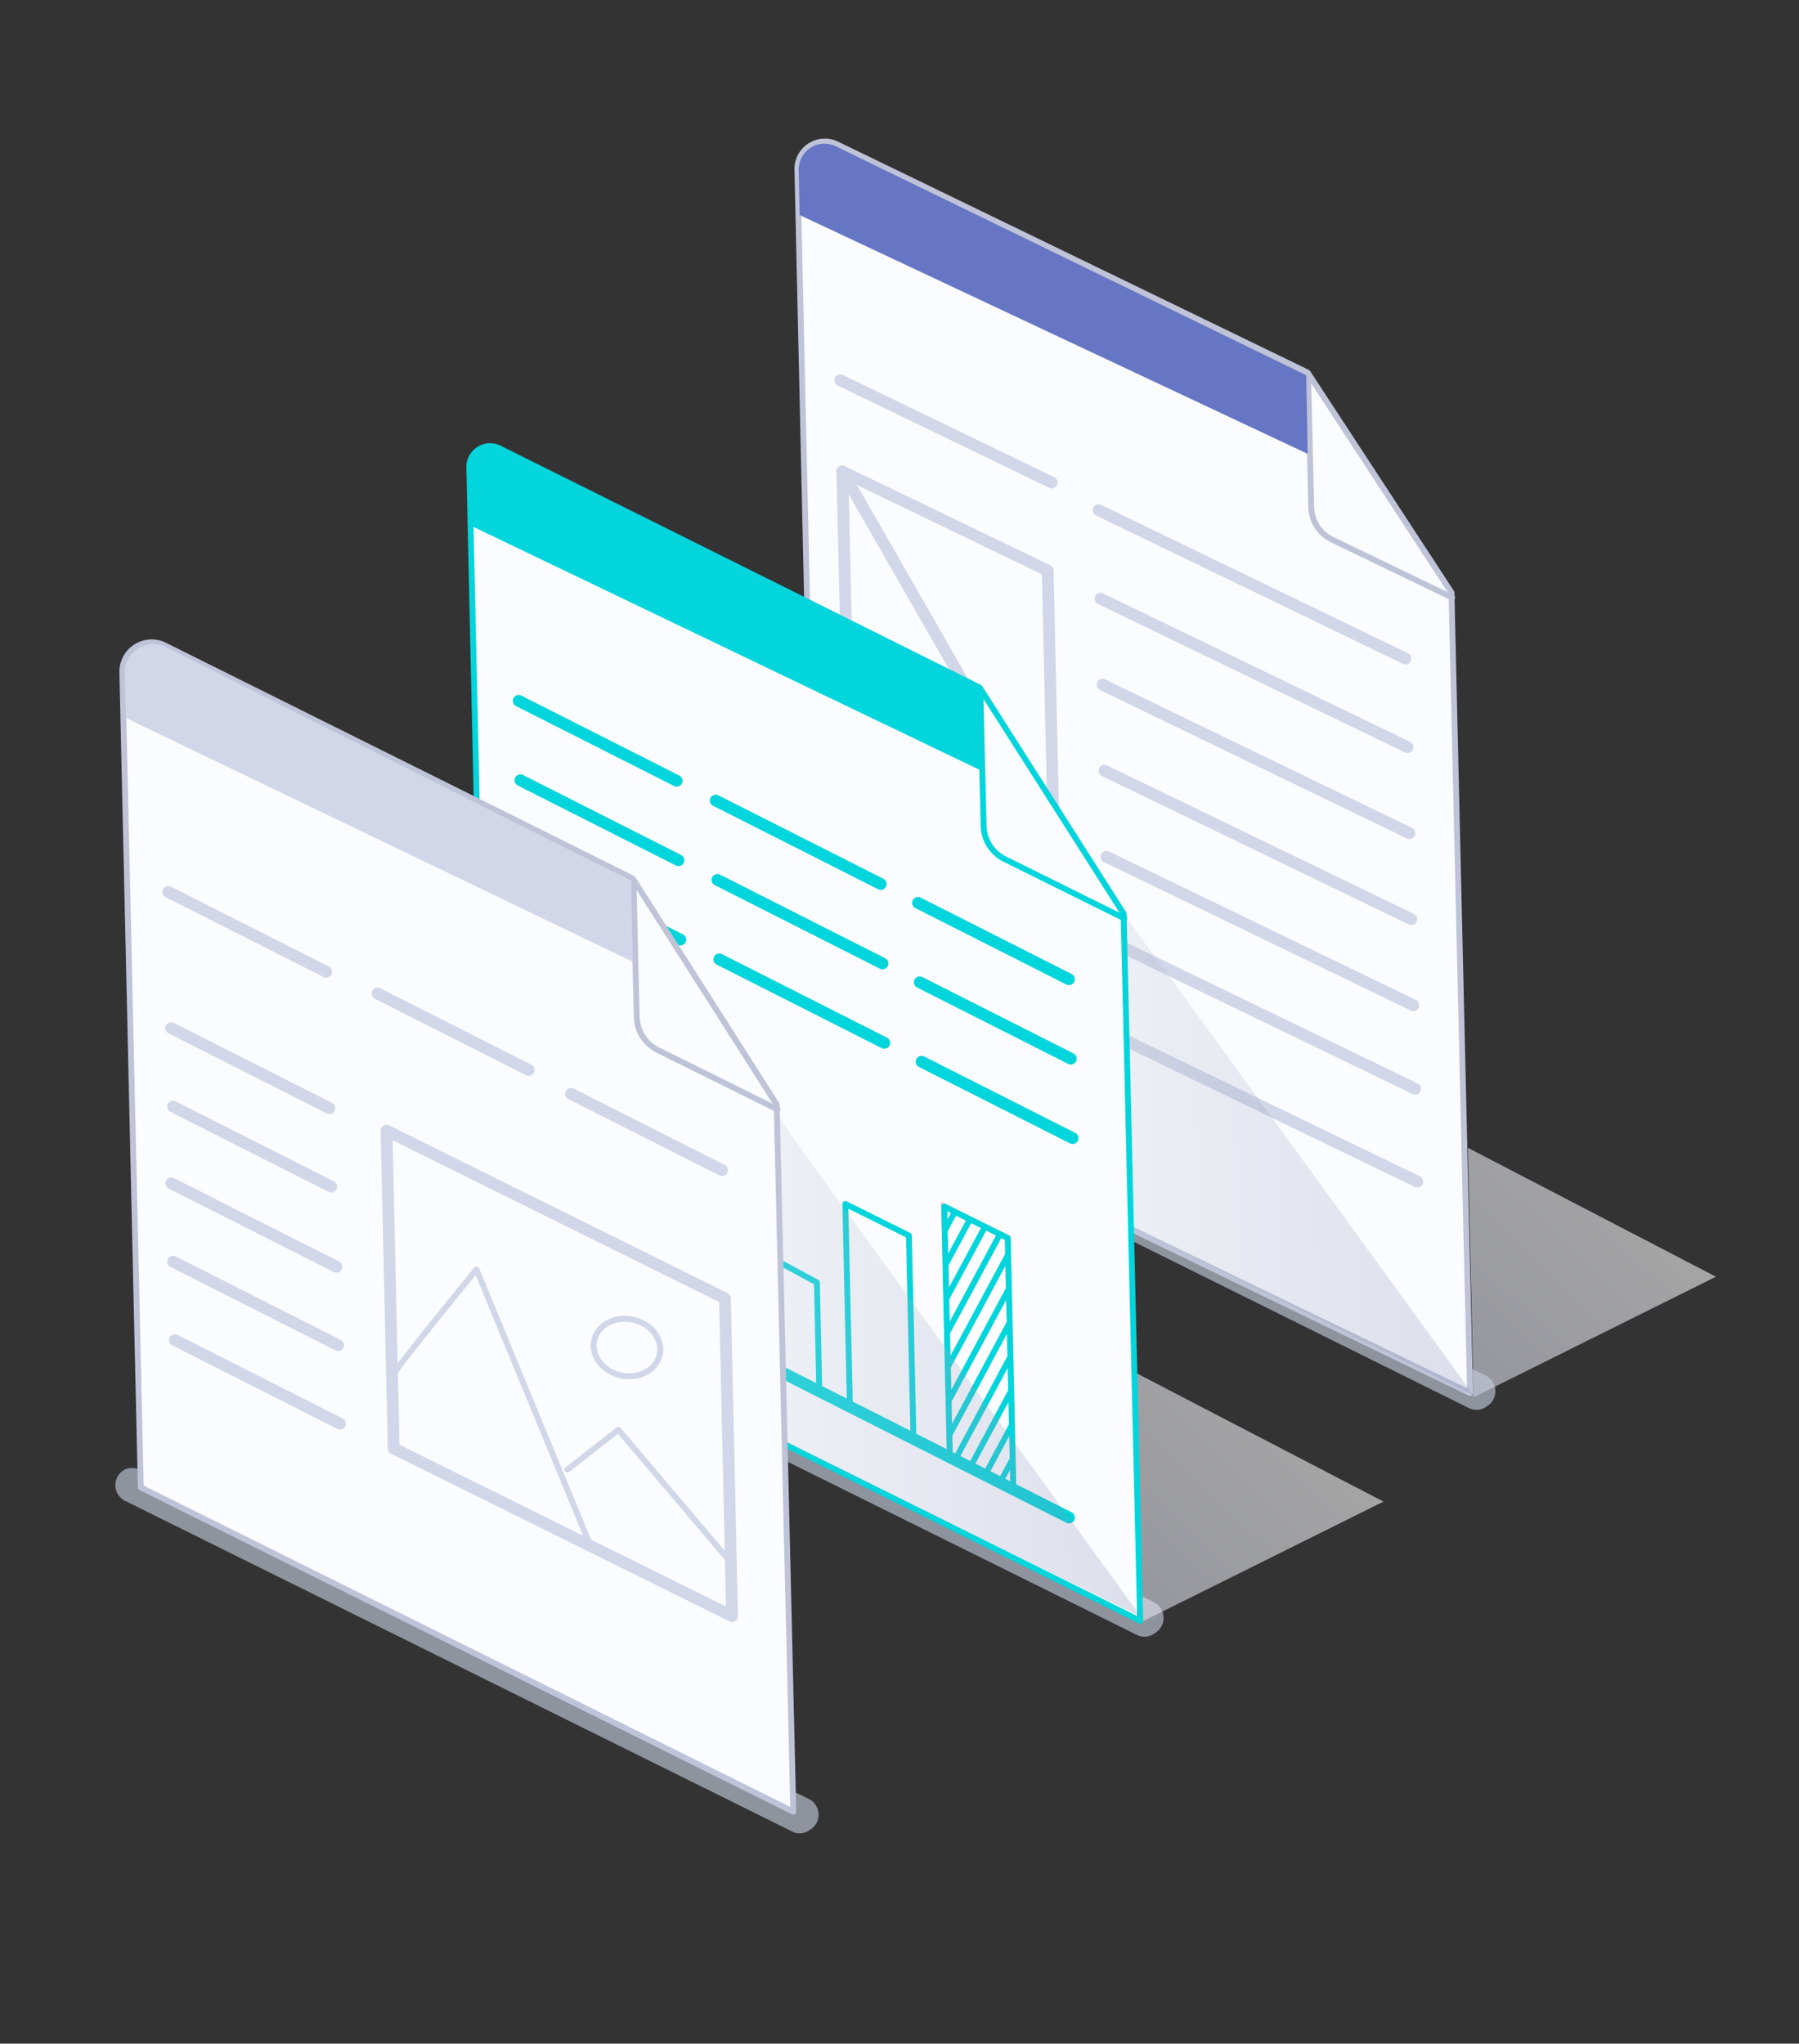 <svg xmlns="http://www.w3.org/2000/svg" xmlns:xlink="http://www.w3.org/1999/xlink" viewBox="0 0 306.67 348.32"><rect x="0" y="0" width="306.67" height="348.32" fill="#333333" stroke="none"/><defs><style>.cls-1,.cls-12,.cls-14,.cls-16,.cls-19,.cls-6{fill:none;}.cls-1,.cls-11,.cls-12,.cls-16{stroke:#02d5db;}.cls-1,.cls-11,.cls-12,.cls-19,.cls-5,.cls-6,.cls-7{stroke-linecap:round;stroke-linejoin:round;}.cls-2{isolation:isolate;}.cls-10,.cls-3{opacity:0.56;}.cls-3{fill:url(#Gradient_bez_nazwy_3);}.cls-4{fill:#c3c9db;opacity:0.64;}.cls-11,.cls-5,.cls-7{fill:#fbfcff;}.cls-5,.cls-6{stroke:#bfc3d8;}.cls-19,.cls-7{stroke:#d1d6e8;}.cls-12,.cls-7{stroke-width:2px;}.cls-8{fill:#6676c4;}.cls-17,.cls-9{opacity:0.23;mix-blend-mode:multiply;}.cls-9{fill:url(#Gradient_bez_nazwy_29);}.cls-10{fill:url(#Gradient_bez_nazwy_3-2);}.cls-13{fill:#02d5db;}.cls-14{stroke:#f9beb7;}.cls-14,.cls-16{stroke-miterlimit:10;}.cls-15{clip-path:url(#clip-path);}.cls-17{fill:url(#Gradient_bez_nazwy_29-2);}.cls-18{fill:#d1d6e8;}</style><linearGradient id="Gradient_bez_nazwy_3" x1="245" y1="144.35" x2="214.3" y2="175.05" gradientTransform="translate(27.94 62.77) rotate(-1.24)" gradientUnits="userSpaceOnUse"><stop offset="0" stop-color="#fff"/><stop offset="1" stop-color="#e4e6f3"/></linearGradient><linearGradient id="Gradient_bez_nazwy_29" x1="109.01" y1="110.51" x2="219.41" y2="110.51" gradientTransform="translate(27.94 62.77) rotate(-1.24)" gradientUnits="userSpaceOnUse"><stop offset="0" stop-color="#fff"/><stop offset="0.99" stop-color="#777fa9"/></linearGradient><linearGradient id="Gradient_bez_nazwy_3-2" x1="187.51" y1="181.44" x2="156.81" y2="212.14" xlink:href="#Gradient_bez_nazwy_3"/><clipPath id="clip-path"><polyline class="cls-1" points="172.75 254.01 171.79 211.01 160.95 205.63 161.92 248.63"/></clipPath><linearGradient id="Gradient_bez_nazwy_29-2" x1="51.52" y1="147.07" x2="161.93" y2="147.07" xlink:href="#Gradient_bez_nazwy_29"/></defs><title>popkArtboard 3</title><g class="cls-2"><g id="Warstwa_2" data-name="Warstwa 2"><polygon class="cls-3" points="251.2 238.15 292.51 217.6 250.24 195.64 251.2 238.15"/><path class="cls-4" d="M137.88,312l.38-.25a3,3,0,0,0-.32-5.11L23.76,250.49a2.83,2.83,0,0,0-2.89.23h0a3,3,0,0,0,.39,5.05l113.8,56.4A2.82,2.82,0,0,0,137.88,312Z"/><path class="cls-4" d="M196.69,278.47l.38-.26a3,3,0,0,0-.32-5.11L82.57,217a2.81,2.81,0,0,0-2.89.23h0a3,3,0,0,0,.39,5.05l113.79,56.4A2.86,2.86,0,0,0,196.69,278.47Z"/><path class="cls-4" d="M253.25,239.83l.38-.25a3,3,0,0,0-.32-5.11L139.13,178.32a2.83,2.83,0,0,0-2.89.23h0a3,3,0,0,0,.39,5L250.42,240A2.84,2.84,0,0,0,253.25,239.83Z"/><path class="cls-5" d="M222.91,63.5,142.69,24.61a4.68,4.68,0,0,0-6.76,4.27l3.48,154.76L250.6,237.42,247.43,101Z"/><path class="cls-6" d="M223,64.31l.52,22.16A6.32,6.32,0,0,0,227.14,92l20.41,9.85"/><line class="cls-7" x1="187.27" y1="86.95" x2="239.59" y2="112.25"/><line class="cls-7" x1="143.25" y1="64.81" x2="179.28" y2="82.24"/><polygon class="cls-7" points="179.63 143.22 144.64 126.32 143.6 80.36 178.6 97.25 179.63 143.22"/><line class="cls-7" x1="187.61" y1="102.04" x2="239.93" y2="127.34"/><line class="cls-7" x1="187.94" y1="116.7" x2="240.26" y2="142.01"/><line class="cls-7" x1="188.27" y1="131.36" x2="240.59" y2="156.67"/><line class="cls-7" x1="188.6" y1="146.02" x2="240.92" y2="171.33"/><line class="cls-7" x1="188.92" y1="160.26" x2="241.24" y2="185.57"/><line class="cls-7" x1="144.9" y1="138.12" x2="180.93" y2="155.55"/><line class="cls-7" x1="189.28" y1="176.08" x2="241.6" y2="201.39"/><line class="cls-7" x1="145.26" y1="153.94" x2="181.29" y2="171.37"/><line class="cls-7" x1="143.6" y1="80.35" x2="179.63" y2="143.22"/><path class="cls-8" d="M142.49,24.94l80.18,39,.24,13.41L136.32,36.65l-.17-7.7A4.4,4.4,0,0,1,142.49,24.94Z"/><polygon class="cls-9" points="137.82 101.63 166.63 117.65 191.54 155.71 251.19 237.78 192.85 209.2 137.82 101.63"/><polygon class="cls-10" points="194.53 276.47 235.84 255.93 193.57 233.96 194.53 276.47"/><path class="cls-11" d="M167,117.19,85.06,76.38A3.55,3.55,0,0,0,80,79.7L83.14,221l111.22,55.25-2.82-120.52Z"/><path class="cls-1" d="M167.13,118l.54,22.73a6.51,6.51,0,0,0,3.58,5.68l20.41,10.12"/><line class="cls-12" x1="156.49" y1="153.88" x2="182.23" y2="166.91"/><line class="cls-12" x1="122" y1="136.44" x2="150.14" y2="150.67"/><line class="cls-12" x1="88.42" y1="119.45" x2="115.36" y2="133.08"/><path class="cls-13" d="M84.49,76.61l82.25,40.84.25,13.76L80.41,89.66l-.24-10.25A3,3,0,0,1,84.49,76.61Z"/><line class="cls-12" x1="156.79" y1="167.42" x2="182.54" y2="180.44"/><line class="cls-12" x1="122.3" y1="149.97" x2="150.44" y2="164.21"/><line class="cls-12" x1="88.72" y1="132.99" x2="115.66" y2="146.62"/><line class="cls-12" x1="157.1" y1="180.96" x2="182.84" y2="193.98"/><line class="cls-12" x1="122.61" y1="163.51" x2="150.75" y2="177.75"/><line class="cls-12" x1="89.03" y1="146.52" x2="115.97" y2="160.15"/><line class="cls-12" x1="88.41" y1="211.2" x2="182.23" y2="258.65"/><polyline class="cls-14" points="172.75 254.01 171.79 211.01 160.95 205.63 161.92 248.63"/><polyline class="cls-1" points="155.72 245.24 154.94 210.58 144.1 205.2 144.88 239.85"/><polyline class="cls-1" points="139.66 236.82 139.25 218.58 128.4 212.71 128.81 230.95"/><polyline class="cls-1" points="123.3 228.72 122.44 190.67 111.59 184.74 112.45 222.79"/><polyline class="cls-1" points="107.84 219.85 106.88 176.85 96.04 171.47 97.01 214.47"/><g class="cls-15"><line class="cls-16" x1="146.47" y1="224.79" x2="165.92" y2="188.57"/><line class="cls-16" x1="147.9" y1="228.18" x2="167.35" y2="191.96"/><line class="cls-16" x1="149.33" y1="231.57" x2="168.78" y2="195.35"/><line class="cls-16" x1="150.76" y1="234.96" x2="170.21" y2="198.75"/><line class="cls-16" x1="152.18" y1="238.35" x2="171.63" y2="202.14"/><line class="cls-16" x1="153.61" y1="241.74" x2="173.06" y2="205.53"/><line class="cls-16" x1="155.04" y1="245.13" x2="174.49" y2="208.92"/><line class="cls-16" x1="156.47" y1="248.52" x2="175.92" y2="212.31"/><line class="cls-16" x1="157.89" y1="251.91" x2="177.34" y2="215.7"/><line class="cls-16" x1="159.32" y1="255.3" x2="178.77" y2="219.09"/><line class="cls-16" x1="160.75" y1="258.69" x2="180.2" y2="222.48"/><line class="cls-16" x1="162.18" y1="262.08" x2="181.63" y2="225.87"/><line class="cls-16" x1="163.6" y1="265.48" x2="183.05" y2="229.26"/><line class="cls-16" x1="165.03" y1="268.87" x2="184.48" y2="232.65"/><line class="cls-16" x1="166.46" y1="272.26" x2="185.91" y2="236.04"/><line class="cls-16" x1="167.89" y1="275.65" x2="187.34" y2="239.43"/></g><polyline class="cls-1" points="172.75 254.01 171.79 211.01 160.95 205.63 161.92 248.63"/><polygon class="cls-17" points="81.14 139.42 109.94 155.44 134.86 193.51 194.51 275.58 134.51 246.19 81.14 139.42"/><path class="cls-5" d="M107.86,149.73,28.07,110a5,5,0,0,0-7.21,4.67L24,253.52l111.23,55.26L132.4,188.26Z"/><path class="cls-6" d="M108,150.56l.54,22.74a6.49,6.49,0,0,0,3.59,5.67l20.41,10.12"/><path class="cls-18" d="M28.14,110.21l79.39,39.93.29,13.76L21.46,122.37l-.21-7.7A4.87,4.87,0,0,1,28.14,110.21Z"/><line class="cls-7" x1="97.34" y1="186.43" x2="123.09" y2="199.45"/><line class="cls-7" x1="29.2" y1="201.68" x2="57.35" y2="215.91"/><line class="cls-7" x1="28.68" y1="152.01" x2="55.62" y2="165.64"/><line class="cls-7" x1="64.36" y1="169.33" x2="90.11" y2="182.36"/><line class="cls-7" x1="29.51" y1="215.04" x2="57.65" y2="229.28"/><line class="cls-7" x1="29.2" y1="175.24" x2="56.14" y2="188.87"/><line class="cls-7" x1="29.81" y1="228.41" x2="57.95" y2="242.65"/><line class="cls-7" x1="29.5" y1="188.61" x2="56.45" y2="202.24"/><polygon class="cls-7" points="124.8 275.45 67.11 246.87 65.89 192.71 123.58 221.29 124.8 275.45"/><ellipse class="cls-19" cx="106.42" cy="230.24" rx="4.85" ry="5.7" transform="matrix(0.21, -0.98, 0.98, 0.21, -141.11, 285.61)"/><path class="cls-19" d="M66.83,234.67c0-.75,14.39-18.3,14.39-18.3l14.14,34.27,5.3,12.85"/><polyline class="cls-19" points="96.72 250.48 105.41 243.69 124.6 266.32"/></g></g></svg>